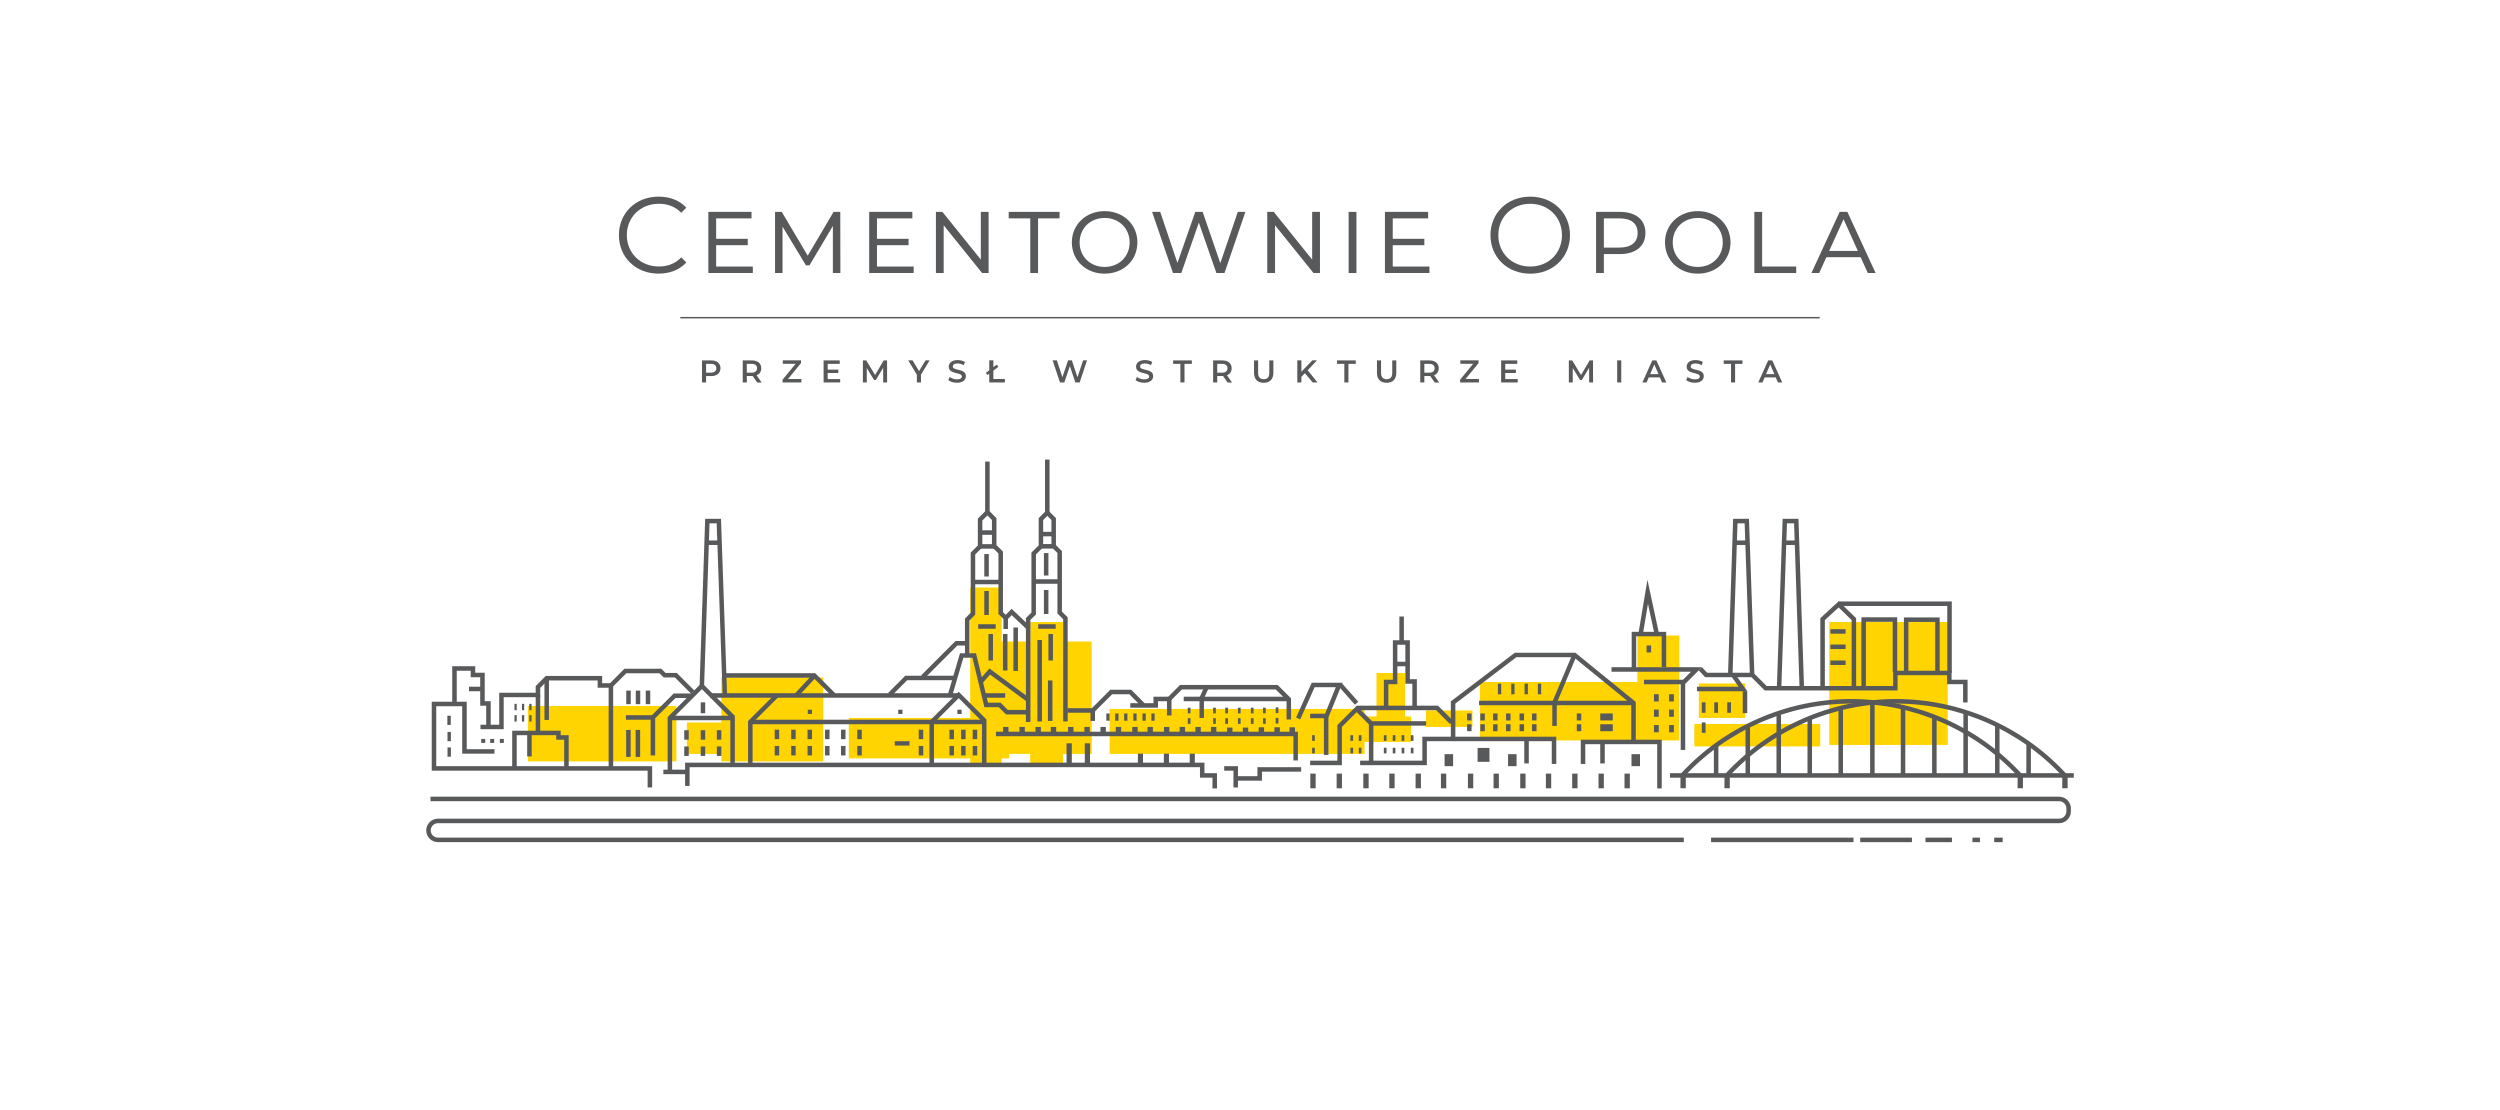 <?xml version="1.0" encoding="UTF-8" standalone="no"?> <!-- Generator: Adobe Illustrator 29.1.0, SVG Export Plug-In . SVG Version: 9.03 Build 55587) --> <svg xmlns:xlink="http://www.w3.org/1999/xlink" xmlns="http://www.w3.org/2000/svg" xmlns:svg="http://www.w3.org/2000/svg" xmlns:i="&#38;ns_ai;" version="1.0" id="Layer_1" x="0px" y="0px" viewBox="0 0 7086.6 3145.3" style="enable-background:new 0 0 7086.6 3145.3;" xml:space="preserve"><defs id="defs327"></defs> <style type="text/css" id="style1"> .st0{fill:#58595B;} .st1{fill:none;stroke:#58595B;stroke-width:4.26;stroke-miterlimit:10;} .st2{fill:#FFD400;} </style> <switch id="switch327"> <g i:extraneous="self" id="g327"> <g id="g16"> <path class="st0" d="M1754.4,666.6c0-62.9,47.8-109.2,112.6-109.2c31.3,0,59.5,10.4,78.5,31.3l-14.4,14.4 c-17.5-17.8-39-25.5-63.5-25.5c-51.8,0-90.8,38-90.8,88.9s39,88.9,90.8,88.9c24.5,0,46-7.7,63.5-25.8l14.4,14.4 c-19,20.9-47.2,31.6-78.8,31.6C1802.3,775.8,1754.4,729.4,1754.4,666.6z" id="path1"></path> <path class="st0" d="M2134,755.5v18.4h-126.1V600.6h122.4V619H2030v58h89.6v18.1H2030v60.4H2134z" id="path2"></path> <path class="st0" d="M2360.9,773.9V640.5l-66.3,111.6h-10.1l-66.3-109.8v131.6h-21.2V600.6h19l73.6,124.2l73.3-124.2h19 l0.3,173.3H2360.9z" id="path3"></path> <path class="st0" d="M2589.9,755.5v18.4h-126.1V600.6h122.4V619h-100.3v58h89.6v18.1h-89.6v60.4H2589.9z" id="path4"></path> <path class="st0" d="M2802.3,600.6v173.3h-18.4l-108.9-135.3v135.3H2653V600.6h18.4l108.9,135.3V600.6H2802.3z" id="path5"></path> <path class="st0" d="M2920.3,619h-61v-18.4h144.2V619h-61v154.9h-22.1V619z" id="path6"></path> <path class="st0" d="M3038.3,687.1c0-50.6,39.9-88.6,92.9-88.6c53.4,0,92.9,38,92.9,88.6c0,50.9-39.6,88.6-92.9,88.6 C3078.2,775.8,3038.3,738,3038.3,687.1z M3202.1,687.4c0-40.2-30.4-69.6-70.9-69.6c-40.5,0-70.9,29.4-70.9,69.6 c0,39.9,30.4,69.3,70.9,69.3C3171.7,756.7,3202.1,727.3,3202.1,687.4z" id="path7"></path> <path class="st0" d="M3530.2,600.6L3471,773.9h-23L3398.3,631l-49.7,142.9H3325l-59.2-173.3h23l48.8,144.8l50.6-144.8h20.9 l50,145.4l49.7-145.4H3530.2z" id="path8"></path> <path class="st0" d="M3741.6,600.6v173.3h-18.4l-108.9-135.3v135.3h-22.1V600.6h18.4l108.9,135.3V600.6H3741.6z" id="path9"></path> <path class="st0" d="M3822.9,600.6h22.1v173.3h-22.1V600.6z" id="path10"></path> <path class="st0" d="M4051.9,755.5v18.4h-126.1V600.6h122.4V619h-100.3v58h89.6v18.1h-89.6v60.4H4051.9z" id="path11"></path> <path class="st0" d="M4224.9,666.6c0-62.6,47.8-109.2,112.9-109.2c64.4,0,112.6,46.3,112.6,109.2s-48.2,109.2-112.6,109.2 C4272.7,775.8,4224.9,729.1,4224.9,666.6z M4427.6,666.6c0-51.2-38.3-88.9-89.9-88.9c-51.8,0-90.5,37.7-90.5,88.9 s38.6,88.9,90.5,88.9C4389.3,755.5,4427.6,717.8,4427.6,666.6z" id="path12"></path> <path class="st0" d="M4664.2,660.4c0,37.7-27.9,59.8-72.4,59.8h-45.4v53.7h-22.1V600.6h67.5 C4636.3,600.6,4664.2,622.4,4664.2,660.4z M4642.1,660.4c0-26.7-18.1-41.4-51.5-41.4h-44.2v82.8h44.2 C4624,701.8,4642.1,686.8,4642.1,660.4z" id="path13"></path> <path class="st0" d="M4719.6,687.1c0-50.6,39.9-88.6,92.9-88.6c53.4,0,92.9,38,92.9,88.6c0,50.9-39.6,88.6-92.9,88.6 C4759.5,775.8,4719.6,738,4719.6,687.1z M4883.4,687.4c0-40.2-30.4-69.6-70.9-69.6c-40.5,0-70.9,29.4-70.9,69.6 c0,39.9,30.4,69.3,70.9,69.3C4853,756.7,4883.4,727.3,4883.4,687.4z" id="path14"></path> <path class="st0" d="M4972.9,600.6h22.1v154.9h96.6v18.4h-118.7V600.6z" id="path15"></path> <path class="st0" d="M5274.2,729.1H5177l-20.2,44.8h-22.1l80.1-173.3h21.8l80.1,173.3h-22.1L5274.2,729.1z M5266.3,711.3 l-40.5-89.9l-40.8,89.9H5266.3z" id="path16"></path> </g> <g id="g41"> <path class="st0" d="M2042.3,1043.8c0,13.8-10.2,22.3-26.7,22.3h-14.1v18.1h-11.6v-62.6h25.8 C2032.1,1021.5,2042.3,1029.9,2042.3,1043.8z M2030.6,1043.8c0-7.9-5.3-12.4-15.5-12.4h-13.6v24.9h13.6 C2025.3,1056.2,2030.6,1051.7,2030.6,1043.8z" id="path17"></path> <path class="st0" d="M2146.3,1084.1l-12.8-18.3c-0.8,0.1-1.6,0.1-2.4,0.1h-14.1v18.3h-11.6v-62.6h25.8c16.5,0,26.7,8.4,26.7,22.3 c0,9.5-4.8,16.5-13.3,19.8l14.4,20.6H2146.3z M2130.5,1031.4h-13.6v25h13.6c10.2,0,15.5-4.7,15.5-12.5 C2146,1035.9,2140.7,1031.4,2130.5,1031.4z" id="path18"></path> <path class="st0" d="M2271.7,1074.3v9.8h-53.4v-7.8l36.9-45H2219v-9.8h51.6v7.8l-36.9,45H2271.7z" id="path19"></path> <path class="st0" d="M2381.6,1074.4v9.8h-47v-62.6h45.7v9.8h-34.1v16.3h30.2v9.6h-30.2v17.3H2381.6z" id="path20"></path> <path class="st0" d="M2503.5,1084.1l-0.1-41.5l-20.6,34.4h-5.2l-20.6-33.8v41H2446v-62.6h9.6l24.9,41.5l24.4-41.5h9.6l0.1,62.6 H2503.5z" id="path21"></path> <path class="st0" d="M2610.6,1062v22.1H2599v-21.9l-24.6-40.7h12.4l18.3,30.5l18.5-30.5h11.5L2610.6,1062z" id="path22"></path> <path class="st0" d="M2688,1077.5l4-9c5,4,13,6.9,20.7,6.9c9.8,0,13.9-3.5,13.9-8.1c0-13.5-37.2-4.7-37.2-27.9 c0-10.1,8.1-18.7,25.2-18.7c7.5,0,15.4,2,20.8,5.5l-3.7,9c-5.6-3.3-11.8-4.9-17.3-4.9c-9.7,0-13.6,3.8-13.6,8.5 c0,13.3,37.1,4.7,37.1,27.6c0,10-8.1,18.6-25.3,18.6C2703,1085,2693.2,1082,2688,1077.5z" id="path23"></path> <path class="st0" d="M2848.5,1074.3v9.8h-44.4v-24.8l-4.9,3.8l-4.7-6.2l9.7-7.3v-28.1h11.6v19.3l9.6-7.2l4.7,6.1l-14.3,10.9v23.7 H2848.5z" id="path24"></path> <path class="st0" d="M3081.3,1021.5l-20.8,62.6h-12.3l-15.5-46.3l-15.7,46.3h-12.4l-20.8-62.6h12.1l15.6,47.6l16.2-47.6h10.7 l15.8,47.9l16-47.9H3081.3z" id="path25"></path> <path class="st0" d="M3218.9,1077.5l4-9c5,4,13,6.9,20.7,6.9c9.8,0,13.9-3.5,13.9-8.1c0-13.5-37.2-4.7-37.2-27.9 c0-10.1,8.1-18.7,25.2-18.7c7.5,0,15.4,2,20.8,5.5l-3.7,9c-5.6-3.3-11.8-4.9-17.3-4.9c-9.7,0-13.6,3.8-13.6,8.5 c0,13.3,37.1,4.7,37.1,27.6c0,10-8.1,18.6-25.3,18.6C3233.8,1085,3224.1,1082,3218.9,1077.5z" id="path26"></path> <path class="st0" d="M3346.1,1031.4h-20.8v-9.8h53.1v9.8h-20.8v52.8h-11.6V1031.4z" id="path27"></path> <path class="st0" d="M3479.7,1084.1l-12.8-18.3c-0.8,0.1-1.6,0.1-2.4,0.1h-14.1v18.3h-11.6v-62.6h25.8c16.5,0,26.7,8.4,26.7,22.3 c0,9.5-4.8,16.5-13.3,19.8l14.4,20.6H3479.7z M3463.9,1031.4h-13.6v25h13.6c10.2,0,15.5-4.7,15.5-12.5 C3479.4,1035.9,3474.1,1031.4,3463.9,1031.4z" id="path28"></path> <path class="st0" d="M3554.7,1056.9v-35.3h11.6v34.9c0,12.9,5.8,18.4,15.9,18.4c10.1,0,15.8-5.5,15.8-18.4v-34.9h11.5v35.3 c0,18.3-10.3,28.2-27.4,28.2C3565,1085,3554.7,1075.1,3554.7,1056.9z" id="path29"></path> <path class="st0" d="M3698.9,1057.9l-9.9,10.2v16h-11.6v-62.6h11.6v32.1l31-32.1h13.1l-26.3,28l27.9,34.6H3721L3698.9,1057.9z" id="path30"></path> <path class="st0" d="M3810.8,1031.4h-20.8v-9.8h53.1v9.8h-20.8v52.8h-11.6V1031.4z" id="path31"></path> <path class="st0" d="M3903.2,1056.9v-35.3h11.6v34.9c0,12.9,5.8,18.4,15.9,18.4c10.1,0,15.8-5.5,15.8-18.4v-34.9h11.5v35.3 c0,18.3-10.3,28.2-27.4,28.2C3913.5,1085,3903.2,1075.1,3903.2,1056.9z" id="path32"></path> <path class="st0" d="M4066.8,1084.1l-12.8-18.3c-0.8,0.1-1.6,0.1-2.4,0.1h-14.1v18.3h-11.6v-62.6h25.8c16.5,0,26.7,8.4,26.7,22.3 c0,9.5-4.8,16.5-13.3,19.8l14.4,20.6H4066.8z M4051.1,1031.4h-13.6v25h13.6c10.2,0,15.5-4.7,15.5-12.5 C4066.6,1035.9,4061.3,1031.4,4051.1,1031.4z" id="path33"></path> <path class="st0" d="M4192.3,1074.3v9.8h-53.4v-7.8l36.9-45h-36.2v-9.8h51.6v7.8l-36.9,45H4192.3z" id="path34"></path> <path class="st0" d="M4302.2,1074.4v9.8h-47v-62.6h45.7v9.8h-34.1v16.3h30.2v9.6h-30.2v17.3H4302.2z" id="path35"></path> <path class="st0" d="M4504.7,1084.1l-0.1-41.5L4484,1077h-5.2l-20.6-33.8v41h-11.1v-62.6h9.6l24.9,41.5l24.4-41.5h9.6l0.1,62.6 H4504.7z" id="path36"></path> <path class="st0" d="M4584.1,1021.5h11.6v62.6h-11.6V1021.5z" id="path37"></path> <path class="st0" d="M4705,1069.7h-31.3l-6.2,14.5h-12l28.2-62.6h11.5l28.3,62.6h-12.2L4705,1069.7z M4701.2,1060.5l-11.8-27.4 l-11.7,27.4H4701.2z" id="path38"></path> <path class="st0" d="M4779.7,1077.5l4-9c5,4,13,6.9,20.7,6.9c9.8,0,13.9-3.5,13.9-8.1c0-13.5-37.2-4.7-37.2-27.9 c0-10.1,8.1-18.7,25.2-18.7c7.5,0,15.4,2,20.8,5.5l-3.7,9c-5.6-3.3-11.8-4.9-17.3-4.9c-9.7,0-13.6,3.8-13.6,8.5 c0,13.3,37.1,4.7,37.1,27.6c0,10-8.1,18.6-25.3,18.6C4794.6,1085,4784.8,1082,4779.7,1077.5z" id="path39"></path> <path class="st0" d="M4906.9,1031.4h-20.8v-9.8h53.1v9.8h-20.8v52.8h-11.6V1031.4z" id="path40"></path> <path class="st0" d="M5033.5,1069.7h-31.3l-6.2,14.5h-12l28.2-62.6h11.5l28.3,62.6h-12.2L5033.5,1069.7z M5029.7,1060.5 l-11.8-27.4l-11.7,27.4H5029.7z" id="path41"></path> </g> <line class="st1" x1="1928.4" y1="900.5" x2="5158.2" y2="900.5" id="line41"></line> <g id="g326"> <rect x="1496.5" y="2001.1" class="st2" width="420.7" height="157.2" id="rect41"></rect> <rect x="2750.2" y="1665.4" class="st2" width="89.2" height="497.2" id="rect42"></rect> <rect x="2920.2" y="1763.2" class="st2" width="93.5" height="408" id="rect43"></rect> <rect x="2805.5" y="1818.4" class="st2" width="289" height="318.7" id="rect44"></rect> <rect x="3145.4" y="2009.6" class="st2" width="722.5" height="127.5" id="rect45"></rect> <rect x="2044.7" y="1920.4" class="st2" width="289" height="238" id="rect46"></rect> <rect x="1947" y="2047.9" class="st2" width="136" height="89.2" id="rect47"></rect> <rect x="2406" y="2035.1" class="st2" width="454.7" height="114.7" id="rect48"></rect> <rect x="3821.1" y="2030.9" class="st2" width="178.5" height="72.2" id="rect49"></rect> <rect x="3901.9" y="1907.7" class="st2" width="80.7" height="131.7" id="rect50"></rect> <rect x="4195.1" y="1933.2" class="st2" width="454.7" height="165.7" id="rect51"></rect> <rect x="4641.3" y="1801.4" class="st2" width="119" height="297.5" id="rect52"></rect> <rect x="4815.6" y="1937.4" class="st2" width="131.7" height="97.7" id="rect53"></rect> <rect x="5185.3" y="1763.2" class="st2" width="335.7" height="348.5" id="rect54"></rect> <rect x="4802.8" y="2052.1" class="st2" width="357" height="63.7" id="rect55"></rect> <rect x="4042.1" y="2013.9" class="st2" width="131.7" height="46.7" id="rect56"></rect> <g id="g56"> <polygon class="st0" points="1848.6,2232.1 1835.8,2232.1 1835.8,2184.6 1223.8,2184.6 1223.8,1989.1 1323,1989.1 1323,2123.7 1401.6,2123.7 1401.6,2136.4 1310.2,2136.4 1310.2,2001.9 1236.6,2001.9 1236.6,2171.8 1848.6,2171.8 " id="polygon56"></polygon> </g> <g id="g57"> <polygon class="st0" points="1738.1,2175.4 1725.3,2175.4 1725.3,1949.5 1694.1,1949.5 1694.1,1928.9 1552.3,1928.9 1531.3,1950 1531.3,1976.4 1427.8,1976.4 1427.8,2067 1362,2067 1362,2054.3 1415.1,2054.3 1415.1,1963.6 1518.5,1963.6 1518.5,1944.7 1547,1916.1 1706.9,1916.1 1706.9,1936.7 1738.1,1936.7 " id="polygon57"></polygon> </g> <g id="g58"> <polygon class="st0" points="1464.7,2176.8 1451.9,2176.8 1451.9,2071.3 1589.3,2071.3 1589.3,2084 1612,2084 1612,2174 1599.2,2174 1599.2,2096.8 1576.6,2096.8 1576.6,2084 1464.7,2084 " id="polygon58"></polygon> </g> <g id="g59"> <polygon class="st0" points="1391,2056.4 1378.2,2056.4 1378.2,2000.5 1361.2,2000.5 1361.2,1919.7 1334.3,1919.7 1334.3,1901.3 1294.7,1901.3 1294.7,1989.8 1281.9,1989.8 1281.9,1888.5 1347.1,1888.5 1347.1,1906.9 1374,1906.9 1374,1987.7 1391,1987.7 " id="polygon59"></polygon> </g> <g id="g60"> <rect x="1329.4" y="1946.6" class="st0" width="36.8" height="12.8" id="rect59"></rect> </g> <g id="g61"> <rect x="1518.5" y="1970" class="st0" width="12.8" height="103.4" id="rect60"></rect> </g> <g id="g62"> <rect x="1494.4" y="2076.2" class="st0" width="12.8" height="68" id="rect61"></rect> </g> <g id="g63"> <rect x="1543.3" y="1922.5" class="st0" width="12.8" height="118.3" id="rect62"></rect> </g> <g id="g64"> <polygon class="st0" points="1959.1,1966.4 1913.2,1920.4 1881.3,1920.4 1869.3,1908.4 1775.4,1908.4 1736.2,1947.6 1727.2,1938.6 1770.1,1895.6 1874.6,1895.6 1886.6,1907.6 1918.5,1907.6 1968.2,1957.3 " id="polygon63"></polygon> </g> <g id="g65"> <rect x="1880.4" y="2181.7" class="st0" width="70.8" height="12.8" id="rect64"></rect> </g> <g id="g66"> <polygon class="st0" points="1853.3,2040.1 1774.2,2040.1 1774.2,2027.3 1848,2027.3 1909.7,1965.7 1961.2,1965.7 1961.2,1978.5 1914.9,1978.5 " id="polygon65"></polygon> </g> <g id="g67"> <polygon class="st0" points="1905.2,2185.3 1892.5,2185.3 1892.5,2032.5 1989.5,1935.5 2083,2029 2083,2171.1 2070.2,2171.1 2070.2,2034.3 1989.5,1953.5 1905.2,2037.8 " id="polygon66"></polygon> </g> <g id="g68"> <rect x="1844.3" y="2033.7" class="st0" width="12.8" height="107.7" id="rect67"></rect> </g> <g id="g69"> <rect x="1774.9" y="2069.1" class="st0" width="12.8" height="76.5" id="rect68"></rect> </g> <g id="g70"> <rect x="1801.8" y="2069.1" class="st0" width="12.8" height="76.5" id="rect69"></rect> </g> <g id="g71"> <rect x="1898.8" y="2028.8" class="st0" width="177.8" height="12.8" id="rect70"></rect> </g> <g id="g72"> <polygon class="st0" points="2048.3,1968.8 2031.5,1483.4 2011.3,1483.4 1995.9,1944.7 1983.1,1944.3 1998.9,1470.6 2043.8,1470.6 2061,1968.3 " id="polygon71"></polygon> </g> <g id="g73"> <polygon class="st0" points="2133.3,2164.1 2120.5,2164.1 2120.5,2043.8 2198.2,1966.2 2207.2,1975.2 2133.3,2049.1 " id="polygon72"></polygon> </g> <g id="g74"> <polygon class="st0" points="2647.5,2168.3 2634.7,2168.3 2634.7,2043.8 2717.6,1960.9 2796.3,2039.6 2796.3,2166.9 2783.5,2166.9 2783.5,2044.9 2717.6,1979 2647.5,2049.1 " id="polygon73"></polygon> </g> <g id="g75"> <polygon class="st0" points="2359,1974.5 2305.6,1921.1 2053.2,1921.1 2053.2,1908.3 2310.9,1908.3 2368,1965.5 " id="polygon74"></polygon> </g> <g id="g76"> <rect x="2013.6" y="1965" class="st0" width="704" height="12.8" id="rect75"></rect> </g> <g id="g77"> <rect x="2126.9" y="2040.1" class="st0" width="660.1" height="12.8" id="rect76"></rect> </g> <g id="g78"> <polygon class="st0" points="2526.7,1973.1 2517.6,1964.1 2566.2,1915.4 2704.9,1915.4 2704.9,1928.2 2571.5,1928.2 " id="polygon77"></polygon> </g> <g id="g79"> <polygon class="st0" points="2748.1,1859.5 2735.3,1859.5 2735.3,1753.4 2751.6,1737.1 2751.6,1566.4 2771.8,1546.3 2771.8,1470.1 2798.9,1443 2824.6,1468.7 2824.6,1545.2 2843,1563.6 2843,1735 2850.8,1742.8 2867.7,1725.9 2918,1773.6 2909.2,1782.9 2867.9,1743.8 2850.8,1760.9 2830.2,1740.3 2830.2,1568.9 2811.8,1550.5 2811.8,1474 2798.9,1461.1 2784.6,1475.4 2784.6,1551.6 2764.4,1571.7 2764.4,1742.4 2748.1,1758.7 " id="polygon78"></polygon> </g> <g id="g80"> <polygon class="st0" points="2620.1,1923.5 2611.1,1914.5 2708.6,1817 2737.5,1817 2737.5,1829.8 2713.9,1829.8 " id="polygon79"></polygon> </g> <g id="g81"> <polygon class="st0" points="2911.7,2025.2 2851.7,2025.2 2831.1,2004.7 2790.5,2004.7 2756.5,1864.5 2730.9,1864.5 2699.7,1970.4 2687.4,1966.8 2721.3,1851.7 2766.6,1851.7 2800.6,1991.9 2836.4,1991.9 2857,2012.5 2911.7,2012.5 " id="polygon80"></polygon> </g> <g id="g82"> <polygon class="st0" points="2920.9,2046.5 2908.1,2046.5 2908.1,1752 2923.7,1736.4 2923.7,1566.4 2944.3,1545.9 2944.3,1468.7 2968.7,1444.3 2993.2,1468.7 2993.2,1545.2 3010.2,1562.2 3010.2,1733.6 3026.5,1749.9 3026.5,2045.1 3013.7,2045.1 3013.7,1755.2 2997.4,1738.9 2997.4,1567.5 2980.4,1550.5 2980.4,1474 2968.7,1462.3 2957,1474 2957,1551.2 2936.5,1571.7 2936.5,1741.7 2920.9,1757.3 " id="polygon81"></polygon> </g> <g id="g83"> <rect x="2792.5" y="1308.4" class="st0" width="12.8" height="143.6" id="rect82"></rect> </g> <g id="g84"> <rect x="2962.3" y="1302.8" class="st0" width="12.8" height="150.5" id="rect83"></rect> </g> <g id="g85"> <rect x="2778.2" y="1503.2" class="st0" width="37.2" height="12.8" id="rect84"></rect> </g> <g id="g86"> <rect x="2778.2" y="1542.5" class="st0" width="40" height="12.8" id="rect85"></rect> </g> <g id="g87"> <rect x="2755.9" y="1643.4" class="st0" width="79.3" height="12.8" id="rect86"></rect> </g> <g id="g88"> <rect x="2790.1" y="1570.5" class="st0" width="12.8" height="63.7" id="rect87"></rect> </g> <g id="g89"> <rect x="2790.1" y="1675.3" class="st0" width="12.8" height="68" id="rect88"></rect> </g> <g id="g90"> <rect x="2772.9" y="1769.5" class="st0" width="49.6" height="12.8" id="rect89"></rect> </g> <g id="g91"> <rect x="5188.5" y="1783.5" class="st0" width="43.1" height="12.8" id="rect90"></rect> </g> <g id="g92"> <rect x="5188.5" y="1827" class="st0" width="43.1" height="12.8" id="rect91"></rect> </g> <g id="g93"> <rect x="5188.5" y="1872.2" class="st0" width="43.1" height="12.8" id="rect92"></rect> </g> <g id="g94"> <rect x="2801.9" y="1797.2" class="st0" width="12.8" height="75.1" id="rect93"></rect> </g> <g id="g95"> <rect x="2959.1" y="1567.7" class="st0" width="12.8" height="63.7" id="rect94"></rect> </g> <g id="g96"> <rect x="2959.1" y="1672.5" class="st0" width="12.8" height="68" id="rect95"></rect> </g> <g id="g97"> <rect x="2942.9" y="1769.5" class="st0" width="49.6" height="12.8" id="rect96"></rect> </g> <g id="g98"> <rect x="2971.9" y="1797.2" class="st0" width="12.8" height="75.1" id="rect97"></rect> </g> <g id="g99"> <rect x="2844.4" y="1751.8" class="st0" width="12.8" height="31.2" id="rect98"></rect> </g> <g id="g100"> <rect x="2843" y="1797.2" class="st0" width="12.8" height="103.4" id="rect99"></rect> </g> <g id="g101"> <rect x="2872.7" y="1778.7" class="st0" width="12.8" height="123.2" id="rect100"></rect> </g> <g id="g102"> <polygon class="st0" points="2909.3,1987.9 2806.4,1912.1 2783.4,1938.7 2773.7,1930.4 2804.5,1894.8 2916.9,1977.6 " id="polygon101"></polygon> </g> <g id="g103"> <rect x="2787" y="1965" class="st0" width="62.3" height="12.8" id="rect102"></rect> </g> <g id="g104"> <rect x="2950.6" y="1507.5" class="st0" width="36.1" height="12.8" id="rect103"></rect> </g> <g id="g105"> <rect x="2950.6" y="1542.2" class="st0" width="36.1" height="12.8" id="rect104"></rect> </g> <g id="g106"> <rect x="2928.7" y="1642" class="st0" width="75.1" height="12.8" id="rect105"></rect> </g> <g id="g107"> <rect x="2940.7" y="1814.2" class="st0" width="12.8" height="230.9" id="rect106"></rect> </g> <g id="g108"> <rect x="2970.5" y="1928.9" class="st0" width="12.8" height="114.7" id="rect107"></rect> </g> <g id="g109"> <polygon class="st0" points="3104,2043.6 3091.2,2043.6 3091.2,2020.3 3025.4,2020.3 3025.4,2007.5 3104,2007.5 " id="polygon108"></polygon> </g> <g id="g110"> <polygon class="st0" points="3320.8,2028.1 3308,2028.1 3308,1987.7 3282.5,1987.7 3282.5,2006.1 3203.9,2006.1 3203.9,1993.3 3269.7,1993.3 3269.7,1974.9 3320.8,1974.9 " id="polygon109"></polygon> </g> <g id="g111"> <polygon class="st0" points="3102.1,2018.4 3093.1,2009.4 3147.4,1955.1 3206.5,1955.1 3245.6,1994.5 3236.5,2003.5 3201.2,1967.9 3152.7,1967.9 " id="polygon110"></polygon> </g> <g id="g112"> <polygon class="st0" points="3659.7,2039.4 3646.9,2039.4 3646.9,1985 3616.3,1954.4 3350.3,1954.4 3318.9,1985.8 3309.8,1976.8 3345,1941.6 3621.6,1941.6 3659.7,1979.7 " id="polygon111"></polygon> </g> <g id="g113"> <rect x="3355.4" y="1974.9" class="st0" width="297.8" height="12.8" id="rect112"></rect> </g> <g id="g114"> <polygon class="st0" points="3412.8,2035.1 3400.1,2035.1 3400.1,1977.1 3414.8,1944.7 3426.4,1950 3412.8,1979.9 " id="polygon113"></polygon> </g> <g id="g115"> <polygon class="st0" points="3679.1,2155.6 3666.4,2155.6 3666.4,2086.9 2823.2,2086.9 2823.2,2074.1 3679.1,2074.1 " id="polygon114"></polygon> </g> <g id="g116"> <polygon class="st0" points="3765.6,2140 3752.8,2140 3752.8,2031.1 3786.5,1948 3726.5,1948 3685.7,2039.2 3674,2034 3718.2,1935.3 3805.5,1935.3 3765.6,2033.6 " id="polygon115"></polygon> </g> <g id="g117"> <rect x="3713.8" y="2023.1" class="st0" width="45.3" height="12.8" id="rect116"></rect> </g> <g id="g118"> <rect x="3817.4" y="1930.6" transform="matrix(0.748 -0.663 0.663 0.748 -341.775 3031.425)" class="st0" width="12.8" height="71" id="rect117"></rect> </g> <g id="g119"> <polygon class="st0" points="3803.8,2169 3713.8,2169 3713.8,2156.2 3791,2156.2 3791,2055.2 3845.6,2000.6 3889.3,2044.3 4042.5,2044.3 4042.5,2057.1 3884,2057.1 3845.6,2018.7 3803.8,2060.5 " id="polygon118"></polygon> </g> <g id="g120"> <polygon class="st0" points="4110.2,2052.4 4071,2013.2 3845.6,2013.2 3845.6,2000.4 4076.3,2000.4 4119.2,2043.4 " id="polygon119"></polygon> </g> <g id="g121"> <polygon class="st0" points="4044.6,2169 3855.5,2169 3855.5,2156.2 4031.8,2156.2 4031.8,2088.3 4411.5,2088.3 4411.5,2165.5 4398.7,2165.5 4398.7,2101 4044.6,2101 " id="polygon120"></polygon> </g> <g id="g122"> <rect x="3880.3" y="2050.7" class="st0" width="12.8" height="109.1" id="rect121"></rect> </g> <g id="g123"> <polygon class="st0" points="4636.8,2098.9 4624,2098.9 4624,1995.7 4460.9,1863 4298.2,1863 4125.4,1994.4 4125.4,2093.2 4112.6,2093.2 4112.6,1988.1 4293.9,1850.3 4465.5,1850.3 4636.8,1989.6 " id="polygon122"></polygon> </g> <g id="g124"> <polygon class="st0" points="4412.9,2057.8 4400.2,2057.8 4400.2,1989.9 4457.3,1854.2 4469.1,1859.1 4412.9,1992.5 " id="polygon123"></polygon> </g> <g id="g125"> <rect x="4192.6" y="1986.3" class="st0" width="437.7" height="12.8" id="rect124"></rect> </g> <g id="g126"> <rect x="4320.8" y="2094.6" class="st0" width="12.8" height="69.4" id="rect125"></rect> </g> <g id="g127"> <polygon class="st0" points="4710.4,2234.9 4697.6,2234.9 4697.6,2109.5 4493.7,2109.5 4493.7,2165.5 4480.9,2165.5 4480.9,2096.8 4710.4,2096.8 " id="polygon126"></polygon> </g> <g id="g128"> <rect x="4536.1" y="2103.1" class="st0" width="12.8" height="60.9" id="rect127"></rect> </g> <g id="g129"> <polygon class="st0" points="4777,2125.8 4764.2,2125.8 4764.2,1933.3 4793.4,1904.1 4568,1904.1 4568,1891.3 4824.3,1891.3 4777,1938.6 " id="polygon128"></polygon> </g> <g id="g130"> <rect x="4660.1" y="1926.8" class="st0" width="110.5" height="12.8" id="rect129"></rect> </g> <g id="g131"> <polygon class="st0" points="5577.4,1991.2 5564.6,1991.2 5564.6,1939.5 5519.3,1939.5 5519.3,1914 5379,1914 5379,1957.3 5002.4,1957.3 4964.9,1919.7 4833.6,1919.7 4815,1900.1 4824.3,1891.3 4839.1,1906.9 4970.2,1906.9 5007.7,1944.5 5366.3,1944.5 5366.3,1901.3 5532,1901.3 5532,1926.8 5577.4,1926.8 " id="polygon130"></polygon> </g> <g id="g132"> <polygon class="st0" points="4952.9,1959.4 4810.3,1959.4 4810.3,1946.6 4928.3,1946.6 4908.5,1918.4 4918.9,1911.1 " id="polygon131"></polygon> </g> <g id="g133"> <rect x="4940" y="1959.2" class="st0" width="12.8" height="62.3" id="rect132"></rect> </g> <g id="g134"> <polygon class="st0" points="3935.5,2004 3922.8,2004 3922.8,1926.8 3948.3,1926.8 3948.3,1814.9 3996.5,1814.9 3996.5,1925.3 4016.3,1925.3 4016.3,2002.6 4003.5,2002.6 4003.5,1938.1 3983.7,1938.1 3983.7,1827.6 3961,1827.6 3961,1939.5 3935.5,1939.5 " id="polygon133"></polygon> </g> <g id="g135"> <rect x="3966.7" y="1747.6" class="st0" width="12.8" height="70.8" id="rect134"></rect> </g> <g id="g136"> <rect x="3952.9" y="1875.8" class="st0" width="42.9" height="12.8" id="rect135"></rect> </g> <g id="g137"> <polygon class="st0" points="3509.2,2232.1 3496.4,2232.1 3496.4,2184.6 3470.2,2184.6 3470.2,2171.8 3509.2,2171.8 " id="polygon136"></polygon> </g> <g id="g138"> <polygon class="st0" points="3577.2,2212.9 3502.8,2212.9 3502.8,2200.2 3564.4,2200.2 3564.4,2174.7 3688.3,2174.7 3688.3,2187.4 3577.2,2187.4 " id="polygon137"></polygon> </g> <g id="g139"> <rect x="4733.8" y="2191.7" class="st0" width="1144.6" height="12.8" id="rect138"></rect> </g> <g id="g140"> <path class="st0" d="M4773.4,2202.3l-9.4-8.7c124.1-134.8,300.4-212.1,483.5-212.1c182.9,0,359,77.1,483.1,211.7l-9.4,8.7 c-121.7-131.9-294.3-207.5-473.7-207.5C5067.9,1994.3,4895.1,2070.1,4773.4,2202.3z" id="path139"></path> </g> <g id="g141"> <path class="st0" d="M4899.9,2202.3l-9.4-8.7c124.1-134.8,300.4-212.1,483.5-212.1c182.9,0,359,77.1,483.1,211.7l-9.4,8.7 c-121.7-131.9-294.3-207.5-473.7-207.5C5194.5,1994.3,5021.7,2070.1,4899.9,2202.3z" id="path140"></path> </g> <g id="g142"> <rect x="4858.2" y="2112.6" class="st0" width="12.8" height="83.1" id="rect141"></rect> </g> <g id="g143"> <rect x="4947.9" y="2056.9" class="st0" width="12.8" height="138.8" id="rect142"></rect> </g> <g id="g144"> <rect x="5035.7" y="2021" class="st0" width="12.8" height="174.7" id="rect143"></rect> </g> <g id="g145"> <rect x="5123.6" y="2035.1" class="st0" width="12.8" height="159.6" id="rect144"></rect> </g> <g id="g146"> <rect x="5211.4" y="2006.8" class="st0" width="12.8" height="188.9" id="rect145"></rect> </g> <g id="g147"> <rect x="5301.1" y="1990.8" class="st0" width="12.8" height="205.9" id="rect146"></rect> </g> <g id="g148"> <rect x="5388" y="2004.9" class="st0" width="12.8" height="191.7" id="rect147"></rect> </g> <g id="g149"> <rect x="5476.8" y="2032.3" class="st0" width="12.8" height="164.3" id="rect148"></rect> </g> <g id="g150"> <rect x="5565.5" y="2019.1" class="st0" width="12.8" height="177.5" id="rect149"></rect> </g> <g id="g151"> <rect x="5655.2" y="2055.9" class="st0" width="12.8" height="139.8" id="rect150"></rect> </g> <g id="g152"> <rect x="5744" y="2108.8" class="st0" width="12.8" height="85" id="rect151"></rect> </g> <g id="g153"> <rect x="1999.4" y="1532" class="st0" width="37.8" height="12.8" id="rect152"></rect> </g> <g id="g154"> <polygon class="st0" points="5101.1,1952.2 5085.6,1483.4 5065.4,1483.4 5049.4,1950.4 5036.7,1949.9 5053.1,1470.6 5098,1470.6 5113.9,1951.8 " id="polygon153"></polygon> </g> <g id="g155"> <rect x="5053.6" y="1532" class="st0" width="37.8" height="12.8" id="rect154"></rect> </g> <g id="g156"> <polygon class="st0" points="4911.1,1913 4898.3,1912.6 4912.8,1470.6 4957.7,1470.6 4973,1909.4 4960.2,1909.9 4945.4,1483.4 4925.2,1483.4 " id="polygon155"></polygon> </g> <g id="g157"> <rect x="4913.3" y="1532" class="st0" width="37.8" height="12.8" id="rect156"></rect> </g> <g id="g158"> <rect x="2241.7" y="1937.4" transform="matrix(0.68 -0.734 0.734 0.68 -695.055 2295.757)" class="st0" width="79.2" height="12.8" id="rect157"></rect> </g> <g id="g159"> <polygon class="st0" points="3449.7,2234.9 3436.9,2234.9 3436.9,2204.4 3401.5,2204.4 3401.5,2174.7 1954.8,2174.7 1954.8,2227.8 1942,2227.8 1942,2161.9 3414.2,2161.9 3414.2,2191.7 3449.7,2191.7 " id="polygon158"></polygon> </g> <g id="g160"> <polygon class="st0" points="5498.3,1904.4 5485.6,1904.4 5485.6,1763 5409.6,1763 5409.6,1904.4 5396.9,1904.4 5396.9,1750.2 5498.3,1750.2 " id="polygon159"></polygon> </g> <g id="g161"> <polygon class="st0" points="5289.2,1945.5 5276.4,1945.5 5276.4,1749.8 5377.9,1749.8 5377.9,1904 5365.1,1904 5365.1,1762.6 5289.2,1762.6 " id="polygon160"></polygon> </g> <g id="g162"> <path class="st0" d="M5172.8,1952.1H5160v-199.7l1.9-1.9c0.1-0.1,0.2-0.2,45.7-42l4.4-4.1l49.5,47.9v198.1h-12.8v-192.7 l-36.9-35.8c-9.6,8.9-32.1,29.5-39,35.9V1952.1z" id="path161"></path> </g> <g id="g163"> <polygon class="st0" points="5532.6,1907.2 5519.8,1907.2 5519.8,1717.7 5211.9,1717.7 5211.9,1704.9 5532.6,1704.9 " id="polygon162"></polygon> </g> <g id="g164"> <polygon class="st0" points="4638,1896.5 4625.2,1896.5 4625.2,1791 4723,1791 4723,1890.8 4710.2,1890.8 4710.2,1803.7 4638,1803.7 " id="polygon163"></polygon> </g> <g id="g165"> <polygon class="st0" points="4656.8,1798.7 4644.2,1796.6 4669.9,1643.5 4702.1,1793.4 4689.6,1796.1 4671.4,1711.5 " id="polygon164"></polygon> </g> <g id="g166"> <path class="st0" d="M4773.1,2387.2H1241.5c-18.4,0-33.3-14.9-33.3-33.3c0-18.4,14.9-33.3,33.3-33.3h4595.4 c11.3,0,20.5-9.2,20.5-20.5v-8.5c0-11.3-9.2-20.5-20.5-20.5H1220.3v-12.8h4616.6c18.4,0,33.3,14.9,33.3,33.3v8.5 c0,18.4-14.9,33.3-33.3,33.3H1241.5c-11.3,0-20.5,9.2-20.5,20.5c0,11.3,9.2,20.5,20.5,20.5h3531.5V2387.2z" id="path165"></path> </g> <g id="g167"> <rect x="4850.3" y="2374.4" class="st0" width="403.7" height="12.8" id="rect166"></rect> </g> <g id="g168"> <rect x="5652.8" y="2374.4" class="st0" width="24.1" height="12.8" id="rect167"></rect> </g> <g id="g169"> <rect x="5591.2" y="2374.4" class="st0" width="21.2" height="12.8" id="rect168"></rect> </g> <g id="g170"> <rect x="5458" y="2374.4" class="st0" width="75.1" height="12.8" id="rect169"></rect> </g> <g id="g171"> <rect x="5273.1" y="2374.4" class="st0" width="146.6" height="12.8" id="rect170"></rect> </g> <rect x="4246" y="1937.9" class="st0" width="9.4" height="30.2" id="rect171"></rect> <rect x="4321.6" y="1937.9" class="st0" width="9.4" height="30.2" id="rect172"></rect> <rect x="4359.3" y="1937.9" class="st0" width="9.4" height="30.2" id="rect173"></rect> <rect x="4283.8" y="1937.9" class="st0" width="9.4" height="30.2" id="rect174"></rect> <rect x="3714.3" y="2192.9" class="st0" width="15.1" height="41.6" id="rect175"></rect> <rect x="3864.5" y="2192.9" class="st0" width="15.1" height="41.6" id="rect176"></rect> <rect x="4012.7" y="2192.9" class="st0" width="15.1" height="41.6" id="rect177"></rect> <rect x="4161" y="2192.9" class="st0" width="15.1" height="41.6" id="rect178"></rect> <rect x="4309.3" y="2192.9" class="st0" width="15.1" height="41.6" id="rect179"></rect> <rect x="4456.6" y="2192.9" class="st0" width="15.1" height="41.6" id="rect180"></rect> <rect x="4604.9" y="2192.9" class="st0" width="15.1" height="41.6" id="rect181"></rect> <rect x="3788.9" y="2192.9" class="st0" width="15.1" height="41.6" id="rect182"></rect> <rect x="3938.1" y="2192.9" class="st0" width="15.1" height="41.6" id="rect183"></rect> <rect x="4084.5" y="2192.9" class="st0" width="15.1" height="41.6" id="rect184"></rect> <rect x="4233.7" y="2192.9" class="st0" width="15.1" height="41.6" id="rect185"></rect> <rect x="4382" y="2192.9" class="st0" width="15.1" height="41.6" id="rect186"></rect> <rect x="4531.2" y="2192.9" class="st0" width="15.1" height="41.6" id="rect187"></rect> <rect x="4824" y="1990.8" class="st0" width="10.6" height="29.7" id="rect188"></rect> <rect x="4824" y="2047.7" class="st0" width="10.6" height="29.7" id="rect189"></rect> <rect x="4896.1" y="1990.8" class="st0" width="10.6" height="29.7" id="rect190"></rect> <rect x="4859.3" y="1990.8" class="st0" width="10.6" height="29.7" id="rect191"></rect> <rect x="4763.5" y="2197.2" class="st0" width="15.1" height="37.2" id="rect192"></rect> <rect x="5719.2" y="2197.2" class="st0" width="15.1" height="37.2" id="rect193"></rect> <rect x="4888.2" y="2197.2" class="st0" width="15.1" height="37.2" id="rect194"></rect> <rect x="5845.8" y="2197.2" class="st0" width="15.1" height="37.2" id="rect195"></rect> <rect x="4688.4" y="1967.9" class="st0" width="13.5" height="20.5" id="rect196"></rect> <rect x="4731.3" y="1967.9" class="st0" width="13.5" height="20.5" id="rect197"></rect> <rect x="4688.4" y="2011.4" class="st0" width="13.5" height="20.5" id="rect198"></rect> <rect x="4731.3" y="2011.4" class="st0" width="13.5" height="20.5" id="rect199"></rect> <rect x="4688.4" y="2055.3" class="st0" width="13.5" height="20.5" id="rect200"></rect> <rect x="4731.3" y="2055.3" class="st0" width="13.5" height="20.5" id="rect201"></rect> <rect x="4158.6" y="2022.4" class="st0" width="12.7" height="19.8" id="rect202"></rect> <rect x="4158.6" y="2052.9" class="st0" width="12.7" height="19.8" id="rect203"></rect> <rect x="4196.2" y="2022.4" class="st0" width="12.7" height="19.8" id="rect204"></rect> <rect x="4196.2" y="2052.9" class="st0" width="12.7" height="19.8" id="rect205"></rect> <rect x="4232.3" y="2022.4" class="st0" width="12.7" height="19.8" id="rect206"></rect> <rect x="4232.3" y="2052.9" class="st0" width="12.7" height="19.8" id="rect207"></rect> <rect x="4269.1" y="2022.4" class="st0" width="12.7" height="19.8" id="rect208"></rect> <rect x="4269.1" y="2052.9" class="st0" width="12.7" height="19.8" id="rect209"></rect> <rect x="4307.4" y="2022.4" class="st0" width="12.7" height="19.8" id="rect210"></rect> <rect x="4307.4" y="2052.9" class="st0" width="12.7" height="19.8" id="rect211"></rect> <rect x="4342.8" y="2022.4" class="st0" width="12.7" height="19.8" id="rect212"></rect> <rect x="4342.8" y="2052.9" class="st0" width="12.7" height="19.8" id="rect213"></rect> <rect x="4469.6" y="2022.4" class="st0" width="12.7" height="19.8" id="rect214"></rect> <rect x="4469.6" y="2052.9" class="st0" width="12.7" height="19.8" id="rect215"></rect> <rect x="4667.5" y="1829.7" class="st0" width="12.7" height="19.8" id="rect216"></rect> <rect x="4536.2" y="2022.4" class="st0" width="35.4" height="19.8" id="rect217"></rect> <rect x="4536.2" y="2052.9" class="st0" width="35.4" height="19.8" id="rect218"></rect> <rect x="4094.9" y="2137.8" class="st0" width="24.1" height="34" id="rect219"></rect> <rect x="4188.4" y="2120.1" class="st0" width="33.7" height="39.4" id="rect220"></rect> <rect x="4624.7" y="2137.8" class="st0" width="24.1" height="34" id="rect221"></rect> <rect x="4274.8" y="2137.8" class="st0" width="24.1" height="34" id="rect222"></rect> <rect x="3922.7" y="2119.5" class="st0" width="7.6" height="16.1" id="rect223"></rect> <rect x="3922.7" y="2084" class="st0" width="7.6" height="16.1" id="rect224"></rect> <rect x="3947.9" y="2119.5" class="st0" width="7.6" height="16.1" id="rect225"></rect> <rect x="3947.9" y="2084" class="st0" width="7.6" height="16.1" id="rect226"></rect> <rect x="3973.1" y="2119.5" class="st0" width="7.6" height="16.1" id="rect227"></rect> <rect x="3973.1" y="2084" class="st0" width="7.6" height="16.1" id="rect228"></rect> <rect x="3999.1" y="2119.5" class="st0" width="7.6" height="16.1" id="rect229"></rect> <rect x="3999.1" y="2084" class="st0" width="7.6" height="16.1" id="rect230"></rect> <rect x="3851.6" y="2119.5" class="st0" width="7.6" height="16.1" id="rect231"></rect> <rect x="3851.6" y="2084" class="st0" width="7.6" height="16.1" id="rect232"></rect> <rect x="3827.9" y="2119.5" class="st0" width="7.6" height="16.1" id="rect233"></rect> <rect x="3827.9" y="2084" class="st0" width="7.6" height="16.1" id="rect234"></rect> <rect x="3719.4" y="2119.5" class="st0" width="7.6" height="16.1" id="rect235"></rect> <rect x="3719.4" y="2084" class="st0" width="7.6" height="16.1" id="rect236"></rect> <rect x="3616.2" y="2035" class="st0" width="7.6" height="16.1" id="rect237"></rect> <rect x="3616.2" y="2005.2" class="st0" width="7.6" height="16.1" id="rect238"></rect> <rect x="3580.2" y="2035.8" class="st0" width="7.6" height="16.1" id="rect239"></rect> <rect x="3580.2" y="2006" class="st0" width="7.6" height="16.1" id="rect240"></rect> <rect x="3545.8" y="2035.8" class="st0" width="7.6" height="16.1" id="rect241"></rect> <rect x="3545.8" y="2006" class="st0" width="7.6" height="16.1" id="rect242"></rect> <rect x="3509.1" y="2035.8" class="st0" width="7.6" height="16.1" id="rect243"></rect> <rect x="3509.1" y="2006" class="st0" width="7.6" height="16.1" id="rect244"></rect> <rect x="3473.2" y="2035.8" class="st0" width="7.6" height="16.1" id="rect245"></rect> <rect x="3473.2" y="2006" class="st0" width="7.6" height="16.1" id="rect246"></rect> <rect x="3438.8" y="2035.8" class="st0" width="7.6" height="16.1" id="rect247"></rect> <rect x="3438.8" y="2006" class="st0" width="7.6" height="16.1" id="rect248"></rect> <rect x="3367" y="2035.8" class="st0" width="7.6" height="16.1" id="rect249"></rect> <rect x="3367" y="2006" class="st0" width="7.6" height="16.1" id="rect250"></rect> <rect x="3136.1" y="2022.4" class="st0" width="9.2" height="20.6" id="rect251"></rect> <rect x="3263.8" y="2022.4" class="st0" width="9.2" height="20.6" id="rect252"></rect> <rect x="3238.5" y="2022.4" class="st0" width="9.2" height="20.6" id="rect253"></rect> <rect x="3212.6" y="2022.4" class="st0" width="9.2" height="20.6" id="rect254"></rect> <rect x="3186.6" y="2022.4" class="st0" width="9.2" height="20.6" id="rect255"></rect> <rect x="3161.3" y="2022.4" class="st0" width="9.2" height="20.6" id="rect256"></rect> <rect x="3027.6" y="2060.6" class="st0" width="15.3" height="18.3" id="rect257"></rect> <rect x="3073.8" y="2060.6" class="st0" width="15.3" height="18.3" id="rect258"></rect> <rect x="3119.4" y="2060.6" class="st0" width="15.3" height="18.3" id="rect259"></rect> <rect x="3162.8" y="2060.6" class="st0" width="15.3" height="18.3" id="rect260"></rect> <rect x="2843.4" y="2060.6" class="st0" width="15.3" height="18.3" id="rect261"></rect> <rect x="2889.7" y="2060.6" class="st0" width="15.3" height="18.3" id="rect262"></rect> <rect x="2935.2" y="2060.6" class="st0" width="15.3" height="18.3" id="rect263"></rect> <rect x="2978.6" y="2060.6" class="st0" width="15.3" height="18.3" id="rect264"></rect> <rect x="3209.6" y="2060.6" class="st0" width="15.3" height="18.3" id="rect265"></rect> <rect x="3252.7" y="2060.6" class="st0" width="15.3" height="18.3" id="rect266"></rect> <rect x="3299.5" y="2060.6" class="st0" width="15.3" height="18.3" id="rect267"></rect> <rect x="3343.9" y="2060.6" class="st0" width="15.3" height="18.3" id="rect268"></rect> <rect x="3388.5" y="2060.6" class="st0" width="15.3" height="18.3" id="rect269"></rect> <rect x="3432.6" y="2060.6" class="st0" width="15.3" height="18.3" id="rect270"></rect> <rect x="3478.3" y="2062.4" class="st0" width="15.3" height="18.3" id="rect271"></rect> <rect x="3523" y="2062.4" class="st0" width="15.3" height="18.3" id="rect272"></rect> <rect x="3567.9" y="2061.6" class="st0" width="15.3" height="18.3" id="rect273"></rect> <rect x="3612.6" y="2061.6" class="st0" width="15.3" height="18.3" id="rect274"></rect> <rect x="3655.4" y="2061.6" class="st0" width="15.3" height="18.3" id="rect275"></rect> <rect x="3225.5" y="2136.4" class="st0" width="14.5" height="31.9" id="rect276"></rect> <rect x="3299.1" y="2136.4" class="st0" width="14.5" height="31.9" id="rect277"></rect> <rect x="3372.4" y="2136.4" class="st0" width="14.5" height="31.9" id="rect278"></rect> <rect x="3075" y="2107" class="st0" width="14.9" height="60.9" id="rect279"></rect> <rect x="3023.3" y="2107" class="st0" width="14.9" height="60.9" id="rect280"></rect> <rect x="2691.4" y="2068.4" class="st0" width="12.7" height="26.9" id="rect281"></rect> <rect x="2691.4" y="2114.5" class="st0" width="12.7" height="26.9" id="rect282"></rect> <rect x="2724.4" y="2068.4" class="st0" width="12.7" height="26.9" id="rect283"></rect> <rect x="2724.4" y="2114.5" class="st0" width="12.7" height="26.9" id="rect284"></rect> <rect x="2757.3" y="2068.4" class="st0" width="12.7" height="26.9" id="rect285"></rect> <rect x="2757.3" y="2114.5" class="st0" width="12.7" height="26.9" id="rect286"></rect> <rect x="2604.3" y="2068.4" class="st0" width="12.7" height="26.9" id="rect287"></rect> <rect x="2604.3" y="2114.5" class="st0" width="12.7" height="26.9" id="rect288"></rect> <rect x="2430.1" y="2068.4" class="st0" width="12.7" height="26.9" id="rect289"></rect> <rect x="2430.1" y="2114.5" class="st0" width="12.7" height="26.9" id="rect290"></rect> <rect x="2384" y="2068.4" class="st0" width="12.7" height="26.9" id="rect291"></rect> <rect x="2384" y="2114.5" class="st0" width="12.7" height="26.9" id="rect292"></rect> <rect x="2338.7" y="2068.4" class="st0" width="12.7" height="26.9" id="rect293"></rect> <rect x="2338.7" y="2114.5" class="st0" width="12.7" height="26.9" id="rect294"></rect> <rect x="2289.1" y="2068.4" class="st0" width="12.7" height="26.9" id="rect295"></rect> <rect x="2289.1" y="2114.5" class="st0" width="12.7" height="26.9" id="rect296"></rect> <rect x="2242.7" y="2068.4" class="st0" width="12.7" height="26.9" id="rect297"></rect> <rect x="2242.7" y="2114.5" class="st0" width="12.7" height="26.9" id="rect298"></rect> <rect x="2196" y="2068.4" class="st0" width="12.7" height="26.9" id="rect299"></rect> <rect x="2196" y="2114.5" class="st0" width="12.7" height="26.9" id="rect300"></rect> <rect x="2032" y="2069.9" class="st0" width="12.7" height="26.9" id="rect301"></rect> <rect x="2032" y="2115.9" class="st0" width="12.7" height="26.9" id="rect302"></rect> <rect x="1986.3" y="2069.9" class="st0" width="12.7" height="26.9" id="rect303"></rect> <rect x="1986.3" y="1990.9" class="st0" width="12.7" height="30.9" id="rect304"></rect> <rect x="1830.5" y="1957.6" class="st0" width="12.7" height="38.5" id="rect305"></rect> <rect x="1802.2" y="1957.6" class="st0" width="12.7" height="38.5" id="rect306"></rect> <rect x="1775.2" y="1957.6" class="st0" width="12.7" height="38.5" id="rect307"></rect> <rect x="1986.3" y="2115.9" class="st0" width="12.7" height="26.9" id="rect308"></rect> <rect x="1939.6" y="2069.9" class="st0" width="12.7" height="26.9" id="rect309"></rect> <rect x="1939.6" y="2115.9" class="st0" width="12.7" height="26.9" id="rect310"></rect> <rect x="2536.3" y="2101" class="st0" width="41.8" height="12.4" id="rect311"></rect> <rect x="2289.8" y="2011.8" class="st0" width="12" height="12" id="rect312"></rect> <rect x="2546.2" y="2011.8" class="st0" width="12" height="12" id="rect313"></rect> <rect x="2713.9" y="2011.8" class="st0" width="12" height="12" id="rect314"></rect> <rect x="1458.3" y="1995.1" class="st0" width="6.4" height="18.1" id="rect315"></rect> <rect x="1458.3" y="2027.2" class="st0" width="6.4" height="18.1" id="rect316"></rect> <rect x="1479.5" y="1995.1" class="st0" width="6.4" height="18.1" id="rect317"></rect> <rect x="1479.5" y="2027.2" class="st0" width="6.4" height="18.1" id="rect318"></rect> <rect x="1500.4" y="1995.1" class="st0" width="6.4" height="18.1" id="rect319"></rect> <rect x="1500.4" y="2027.2" class="st0" width="6.4" height="18.1" id="rect320"></rect> <rect x="1268.1" y="2028.8" class="st0" width="9.6" height="26.2" id="rect321"></rect> <rect x="1268.5" y="2074.8" class="st0" width="9.6" height="26.2" id="rect322"></rect> <rect x="1268.5" y="2118.7" class="st0" width="9.6" height="26.2" id="rect323"></rect> <rect x="1364.1" y="2094.6" class="st0" width="11.3" height="11.3" id="rect324"></rect> <rect x="1389.5" y="2094.6" class="st0" width="11.3" height="11.3" id="rect325"></rect> <rect x="1416.9" y="2094.6" class="st0" width="11.3" height="11.3" id="rect326"></rect> </g> </g> </switch> </svg> 
